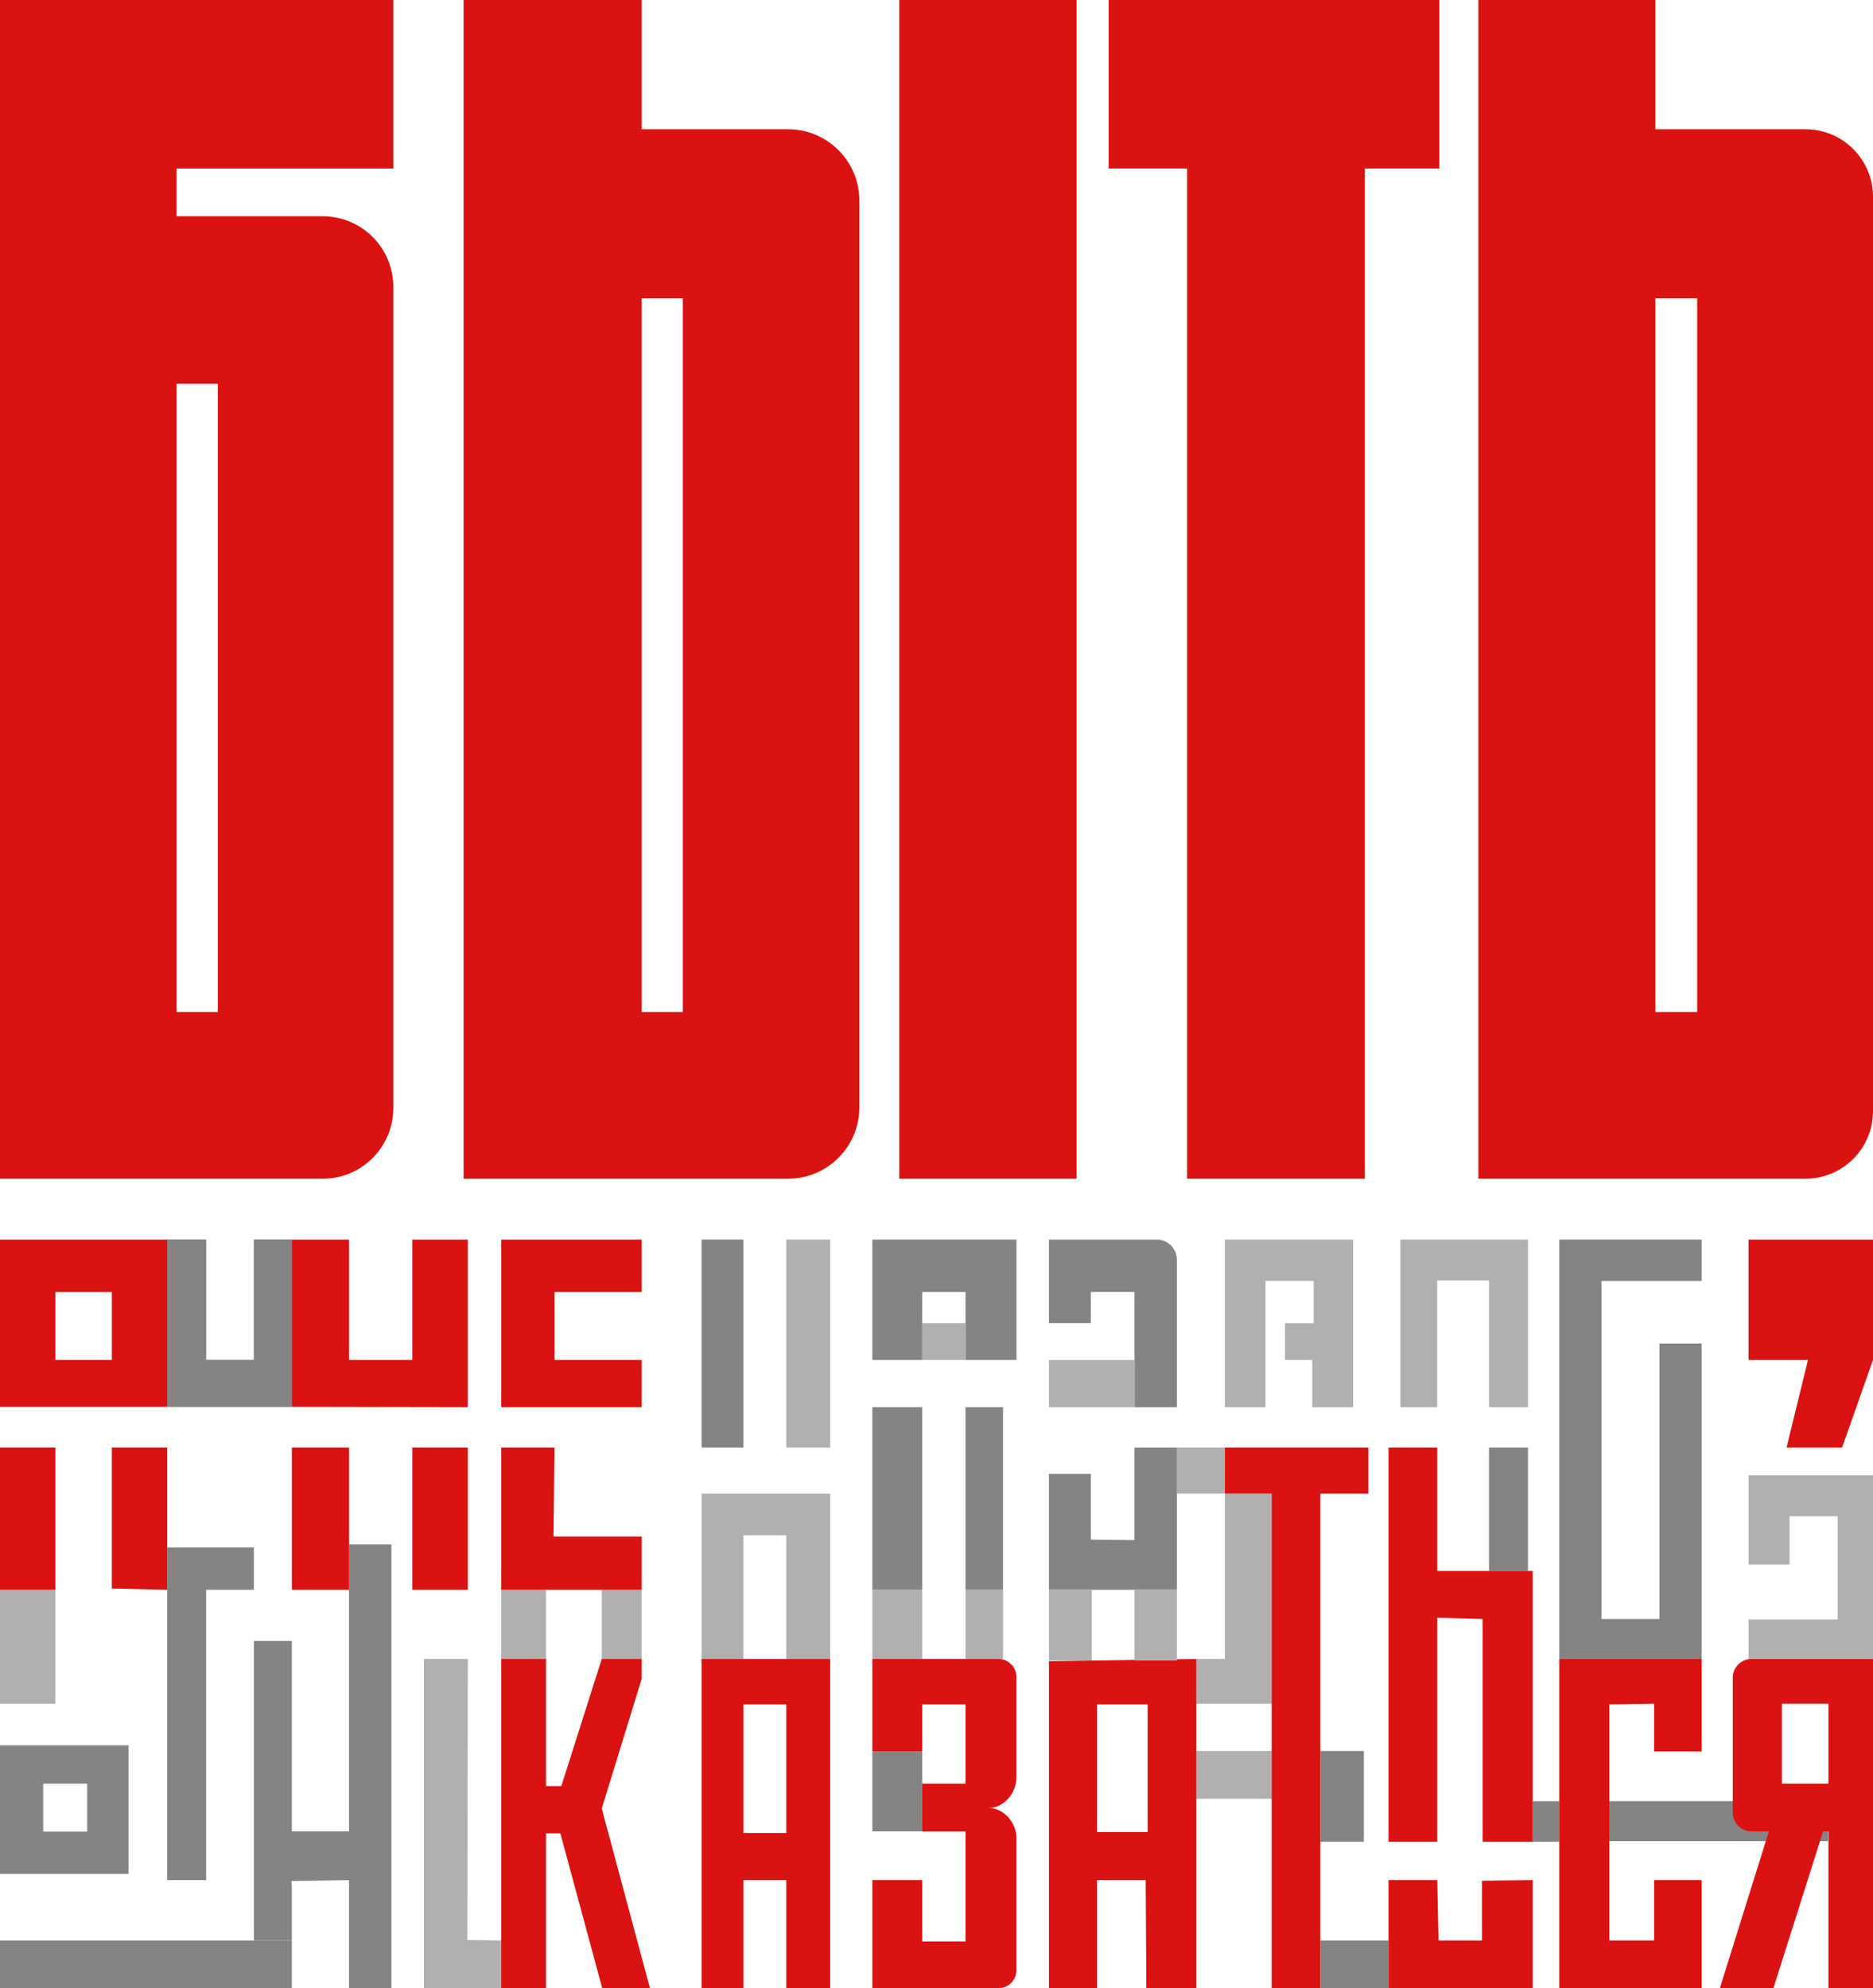 <?xml version="1.0" encoding="UTF-8"?> <svg xmlns="http://www.w3.org/2000/svg" id="_Слой_2" data-name="Слой 2" viewBox="0 0 1709.41 1814.22"><defs><style> .cls-1 { fill: #848484; } .cls-2 { fill: #b0b0b0; } .cls-3 { fill: #da1211; } </style></defs><g id="Layer_1" data-name="Layer 1"><g><polygon class="cls-2" points="640.3 1362.96 757.63 1362.96 757.63 1513.78 717.63 1513.78 717.63 1400.89 678.52 1400.89 678.52 1513.78 640.3 1513.78 640.3 1362.96"></polygon><polygon class="cls-1" points="266.37 1497.33 231.7 1497.33 231.7 1770.67 266.37 1770.67 266.37 1723.11 266.07 1716.44 318.52 1715.56 318.52 1814.22 357.19 1814.22 357.19 1409.33 318.52 1409.33 318.52 1671.11 266.37 1671.11 266.37 1497.33"></polygon><rect class="cls-2" y="1450.67" width="50.52" height="104"></rect><polygon class="cls-1" points="152.59 1412 231.7 1412 231.7 1450.67 188.15 1450.67 188.15 1715.56 152.59 1715.56 152.59 1412"></polygon><polygon class="cls-2" points="426.96 1513.78 386.96 1513.78 386.96 1814.22 457.48 1814.22 457.48 1770.67 426.52 1770.22 426.96 1513.78"></polygon><rect class="cls-2" x="457.48" y="1450.67" width="40.81" height="63.11"></rect><rect class="cls-2" x="549.19" y="1450.67" width="36.44" height="63.11"></rect><polygon class="cls-1" points="881.19 1240.89 881.19 1178.96 841.63 1178.96 841.63 1207.41 841.63 1240.89 796.15 1240.89 796.15 1131.11 927.7 1131.11 927.7 1240.89 881.19 1240.89"></polygon><rect class="cls-2" x="796.15" y="1450.67" width="45.48" height="63.11"></rect><rect class="cls-2" x="881.19" y="1450.67" width="34.22" height="63.11"></rect><rect class="cls-1" x="881.19" y="1284" width="34.22" height="166.67"></rect><rect class="cls-1" x="796.15" y="1284" width="45.48" height="166.67"></rect><polygon class="cls-2" points="1117.93 1284 1117.93 1131.11 1234.96 1131.11 1234.96 1284 1197.63 1284 1197.63 1240.89 1172.74 1240.89 1172.74 1207.41 1198.96 1207.56 1198.96 1168.89 1154.96 1168.89 1154.96 1284 1117.93 1284"></polygon><rect class="cls-1" x="796.15" y="1598.22" width="45.48" height="72.89"></rect><rect class="cls-2" x="1074.07" y="1320.89" width="43.85" height="42.07"></rect><polygon class="cls-2" points="1091.85 1513.78 1117.93 1513.78 1117.93 1362.96 1160.59 1362.96 1160.59 1554.67 1091.85 1554.67 1091.85 1513.78"></polygon><polygon class="cls-2" points="1311.7 1284 1311.7 1168.44 1358.96 1168.44 1358.96 1284 1394.52 1284 1394.52 1131.11 1278.07 1131.11 1278.07 1284 1311.7 1284"></polygon><polygon class="cls-1" points="1423.11 1131.11 1553.07 1131.11 1553.07 1168.89 1461.63 1168.89 1461.63 1477.33 1514.52 1477.33 1514.52 1226 1553.07 1226 1553.07 1513.78 1423.11 1513.78 1423.11 1131.11"></polygon><polygon class="cls-2" points="1595.85 1346.22 1709.41 1346.22 1709.41 1513.78 1595.85 1513.78 1595.85 1477.78 1677.19 1477.78 1677.19 1383.56 1633.19 1383.56 1633.19 1427.56 1595.85 1427.56 1595.85 1346.22"></polygon><rect class="cls-2" x="1091.85" y="1597.78" width="68.74" height="43.56"></rect><rect class="cls-1" x="1205.04" y="1597.78" width="39.7" height="82.81"></rect><rect class="cls-1" x="1205.04" y="1770.67" width="62.22" height="43.56"></rect><rect class="cls-1" x="1358.96" y="1320.89" width="35.56" height="112.59"></rect><rect class="cls-1" x="1398.81" y="1643.56" width="24.3" height="37.04"></rect><polygon class="cls-1" points="1468.74 1643.56 1668.74 1643.56 1668.3 1680 1468.74 1680 1468.74 1643.56"></polygon><polygon class="cls-1" points="188.15 1131.11 152.59 1131.11 152.59 1283.7 266.37 1283.7 266.37 1131.11 231.7 1131.11 231.7 1240.89 188.15 1240.89 188.15 1131.11"></polygon><path class="cls-1" d="M0,1592.59v117.33H117.33v-117.33H0Zm79.56,78.74H39.41v-43.78h40.15v43.78Z"></path><rect class="cls-1" x="0" y="1770.67" width="266.37" height="43.56"></rect><rect class="cls-1" x="640.3" y="1131.11" width="38.22" height="189.78"></rect><rect class="cls-2" x="717.63" y="1131.11" width="40" height="189.78"></rect><path class="cls-1" d="M957.33,1131.11h98.44c10.1,0,18.3,8.19,18.3,18.3v134.59h-38.67v-105.04h-39.85v28.44h-38.22v-76.3Z"></path><polygon class="cls-1" points="152.59 1131.11 152.59 1283.7 266.37 1283.7 266.37 1131.11 231.7 1131.11 231.7 1240.89 188.15 1240.89 188.15 1131.11 152.59 1131.11"></polygon><rect class="cls-2" x="841.63" y="1207.41" width="39.56" height="33.48"></rect><rect class="cls-2" x="957.33" y="1240.89" width="78.07" height="43.11"></rect></g><g><path class="cls-3" d="M358.96,153.78V0H0V1075.56H294.52c35.59,0,64.44-28.85,64.44-64.44V261.78c0-35.59-28.85-64.44-64.44-64.44H161.19v-43.56h197.78Zm-160.15,196.44V923.5h-37.63V350.22h37.63Z"></path><path class="cls-3" d="M719.19,117.93h-133.56V0h-162.52V1075.56h296.07c35.96,0,65.11-29.15,65.11-65.11V183.04c0-35.96-29.15-65.11-65.11-65.11Zm-96,805.57h-37.56V272.15h37.56V923.5Z"></path><rect class="cls-3" x="820.74" y="0" width="161.78" height="1075.56"></rect><polygon class="cls-3" points="1011.85 0 1011.85 153.78 1083.41 153.78 1083.41 1075.56 1245.63 1075.56 1245.63 153.78 1313.63 153.78 1313.63 0 1011.85 0"></polygon><path class="cls-3" d="M1647.74,117.93h-136.93V0h-161.57V1075.56h298.5c34.06,0,61.67-27.61,61.67-61.67V179.59c0-34.06-27.61-61.67-61.67-61.67Zm-98.78,805.57h-38.15V272.15h38.15V923.5Z"></path><path class="cls-3" d="M0,1131.11v152.59H152.59v-152.59H0Zm102.07,109.78H50.52v-61.93h51.56v61.93Z"></path><polygon class="cls-3" points="318.52 1131.11 266.37 1131.11 266.37 1283.7 426.96 1284 426.96 1131.11 376.3 1131.11 376.3 1240.89 318.52 1240.89 318.52 1131.11"></polygon><polygon class="cls-3" points="506.07 1178.96 506.07 1240.89 585.63 1240.89 585.63 1284 457.48 1284 457.48 1131.11 585.63 1131.11 585.63 1178.96 506.07 1178.96"></polygon><rect class="cls-3" y="1320.89" width="50.52" height="129.78"></rect><polygon class="cls-3" points="102.07 1320.89 102.07 1449.48 152.59 1450.67 152.59 1320.89 102.07 1320.89"></polygon><rect class="cls-3" x="266.37" y="1320.89" width="52.15" height="129.78"></rect><polygon class="cls-3" points="506.07 1320.89 457.48 1320.89 457.48 1450.67 585.63 1450.67 585.63 1402.07 505.19 1402.07 506.07 1320.89"></polygon><polygon class="cls-3" points="498.3 1513.78 457.48 1513.78 457.48 1814.22 498.3 1814.22 498.3 1672.89 511.41 1672.89 549.63 1814.22 593.19 1814.22 549.19 1650.22 585.63 1532 585.63 1513.78 549.19 1513.78 512.3 1629.78 498.3 1629.78 498.3 1513.78"></polygon><path class="cls-3" d="M640.3,1513.78v300.44h38.22v-98.67h39.11v98.67h40v-300.44h-117.33Zm77.33,158.81h-39.11v-117.33h39.11v117.33Z"></path><path class="cls-3" d="M796.15,1598.22v-84.44h114.96c9.16,0,16.59,7.43,16.59,16.59v91.52c0,14.04-11.38,27.89-25.43,27.89h.15c13.99,.08,25.28,13.57,25.28,27.55v120.3c0,9.16-7.43,16.59-16.59,16.59h-114.96v-98.67h45.48v56h39.56v-100.44h-39.56v-43.56h39.56v-72.3h-39.56v42.96h-45.48Z"></path><path class="cls-3" d="M957.33,1515.85v298.37h43.85v-98.67h44.44l.59,98.67h45.63v-300.44l-134.52,2.07Zm90.07,155.85h-46.22v-116.44h46.22v116.44Z"></path><polygon class="cls-3" points="1248.89 1320.89 1117.93 1320.89 1117.93 1362.96 1160.59 1362.96 1160.59 1814.22 1205.04 1814.22 1205.04 1362.96 1248.89 1362.96 1248.89 1320.89"></polygon><polygon class="cls-3" points="1267.26 1680.59 1267.26 1320.89 1311.7 1320.89 1311.7 1433.48 1398.81 1433.48 1398.81 1680.59 1353.19 1680.59 1353.19 1477.33 1311.7 1476.15 1311.7 1680.59 1267.26 1680.59"></polygon><polygon class="cls-3" points="1267.26 1715.56 1267.26 1814.22 1398.81 1814.22 1398.81 1715.56 1352.59 1716.15 1352.59 1770.67 1312.89 1770.67 1311.7 1715.56 1267.26 1715.56"></polygon><polygon class="cls-3" points="1509.63 1598.22 1553.07 1598.22 1553.07 1513.78 1423.11 1513.78 1423.11 1814.22 1553.07 1814.22 1553.07 1715.56 1509.63 1715.56 1509.63 1770.67 1468.74 1770.67 1468.74 1555.26 1509.63 1554.67 1509.63 1598.22"></polygon><path class="cls-3" d="M1598.56,1513.78c-9.47,0-17.15,7.68-17.15,17.15v123.04c0,9.47,7.68,17.15,17.15,17.15h15.81l-44.74,143.11h48.89l45.33-143.11h4.89v143.11h40.67v-300.44h-110.85Zm70.19,113.78h-42.44v-72.89h42.44v72.89Z"></path><polygon class="cls-3" points="1595.85 1131.11 1709.41 1131.11 1709.41 1240.89 1681.19 1320.89 1630.52 1320.89 1650.07 1240.89 1595.85 1240.89 1595.85 1131.11"></polygon><rect class="cls-3" x="376.3" y="1320.89" width="50.67" height="129.78"></rect></g><polygon class="cls-1" points="957.33 1344.89 957.33 1450.67 1074.07 1450.67 1074.07 1320.89 1035.41 1320.89 1035.41 1405.33 995.56 1404.89 995.56 1344.89 957.33 1344.89"></polygon><rect class="cls-2" x="957.33" y="1450.67" width="39.04" height="64.58"></rect><rect class="cls-2" x="1035.41" y="1450.67" width="38.67" height="64.58"></rect></g></svg> 